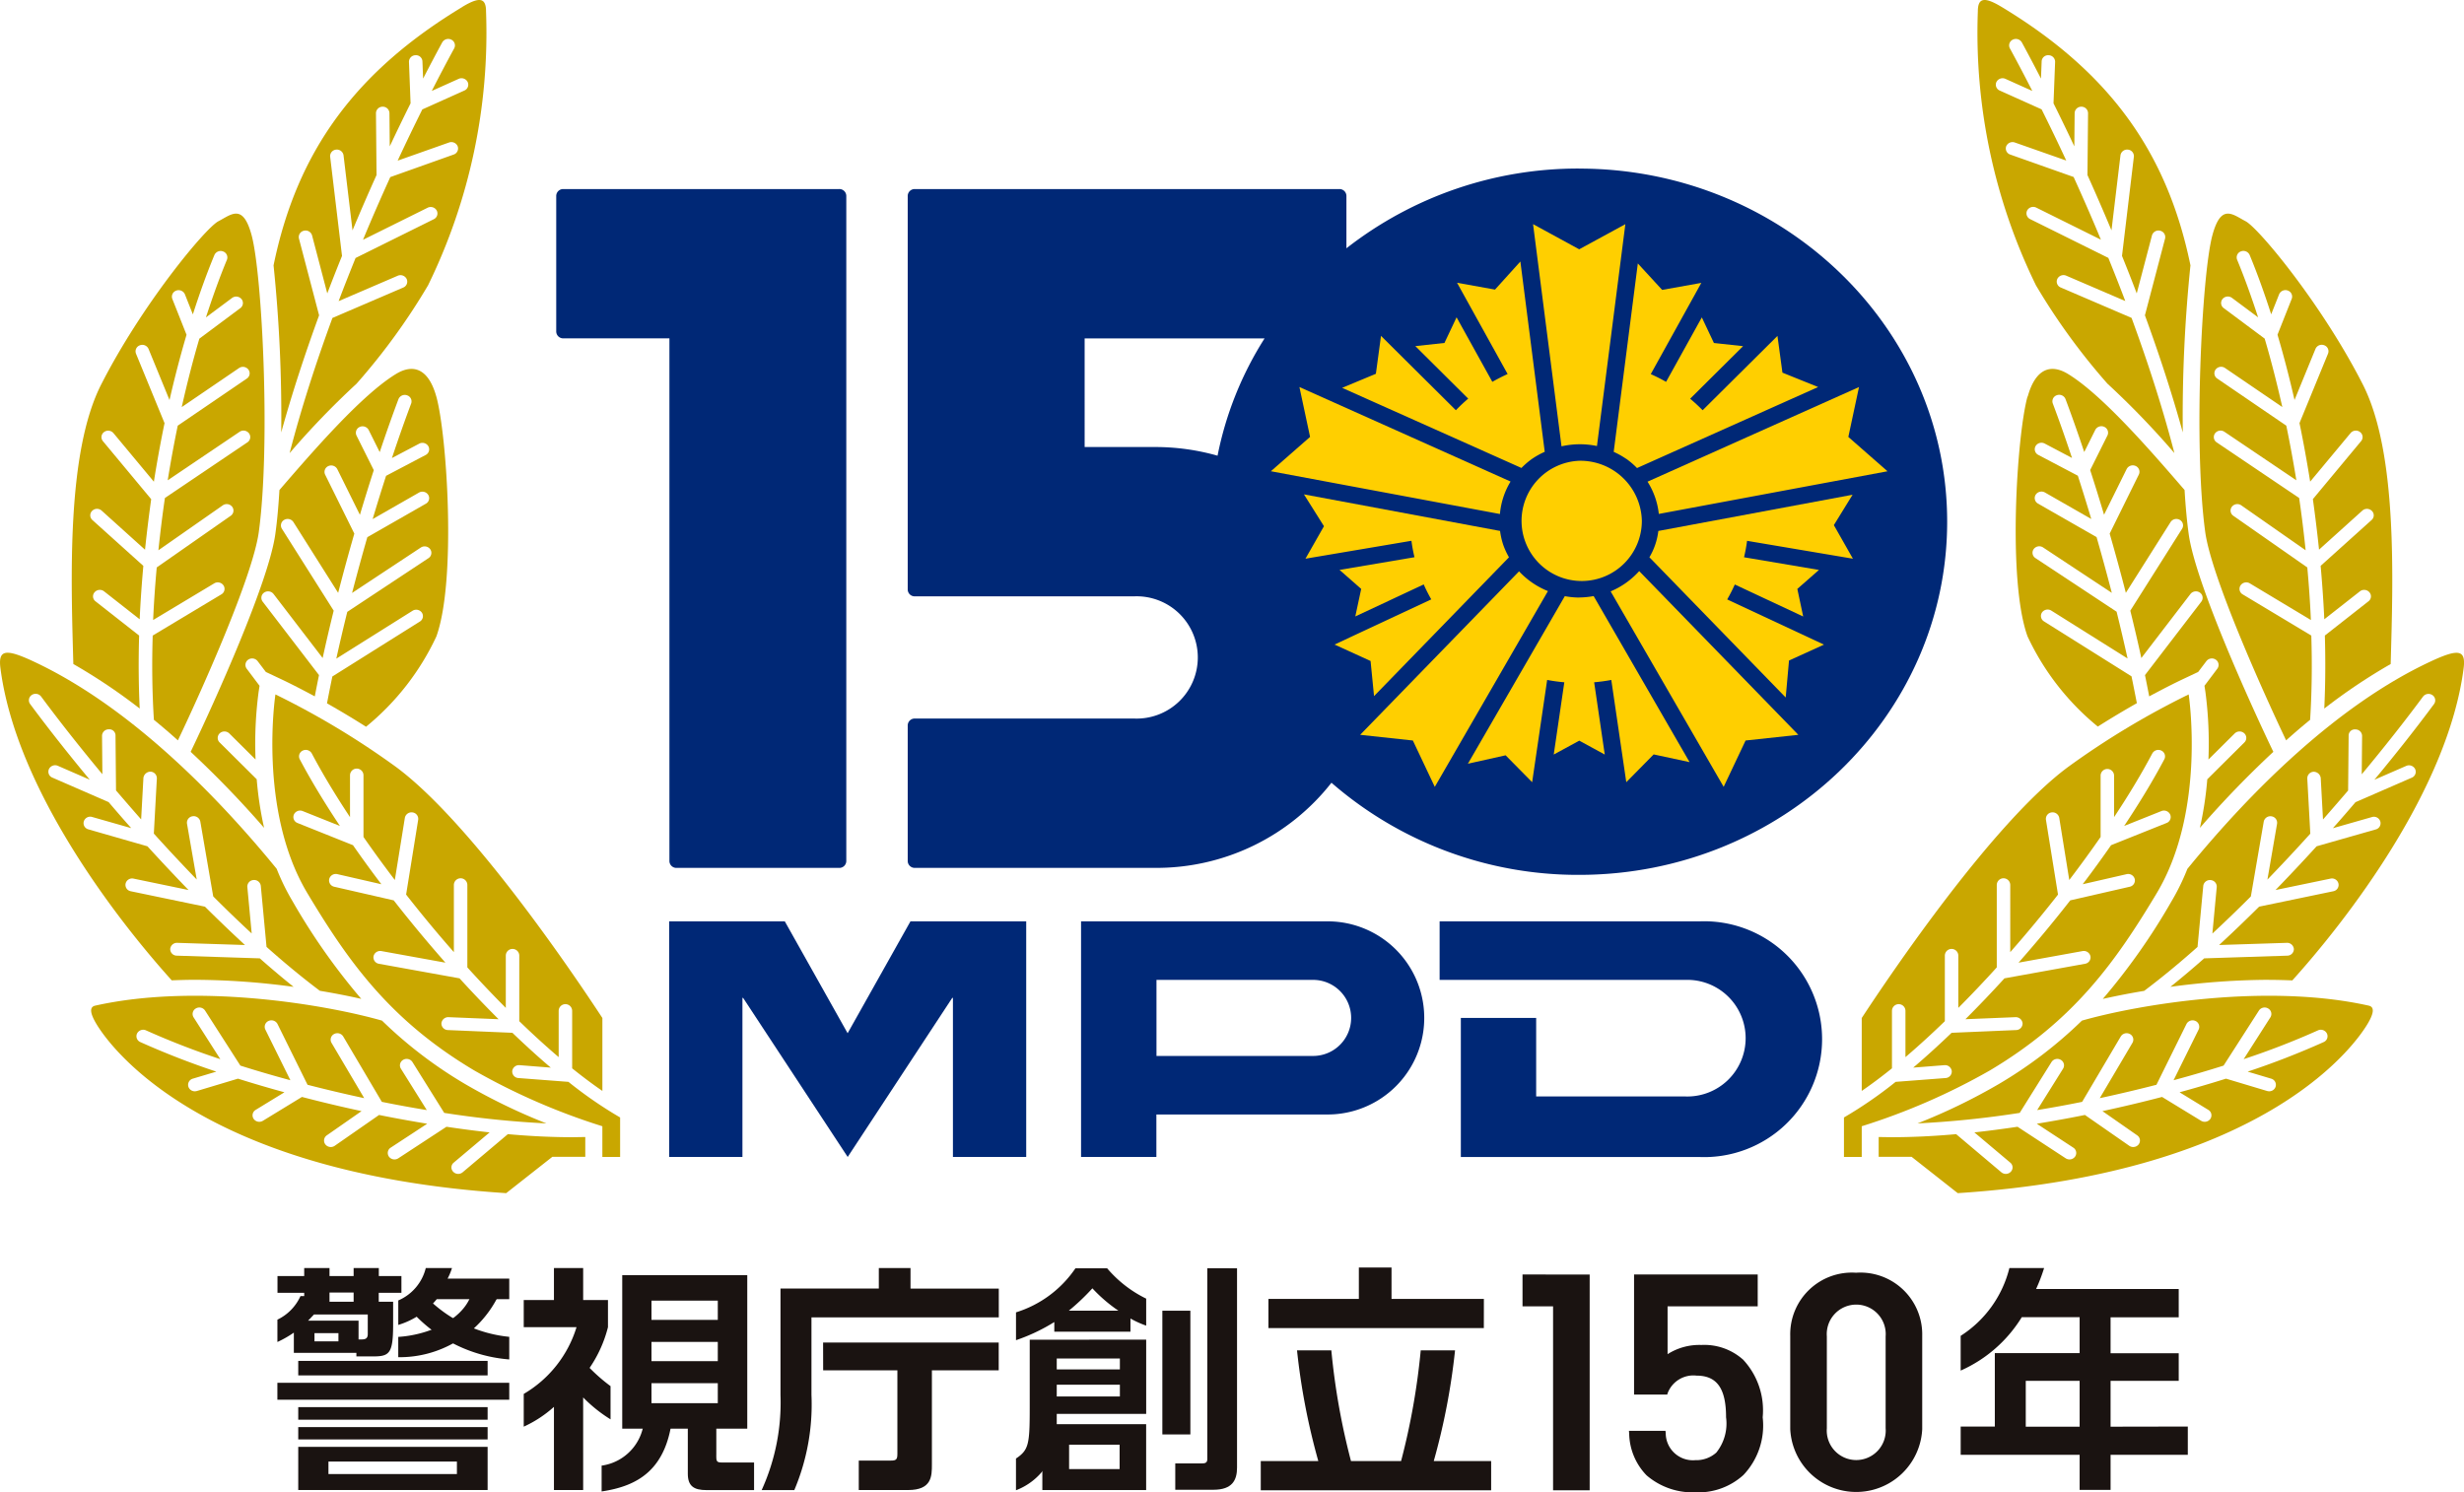 <svg id="グループ_3458" data-name="グループ 3458" xmlns="http://www.w3.org/2000/svg" xmlns:xlink="http://www.w3.org/1999/xlink" width="119.902" height="72.63" viewBox="0 0 119.902 72.63">
  <defs>
    <clipPath id="clip-path">
      <rect id="長方形_5461" data-name="長方形 5461" width="119.902" height="72.63" fill="none"/>
    </clipPath>
  </defs>
  <g id="グループ_3457" data-name="グループ 3457" clip-path="url(#clip-path)">
    <path id="パス_9332" data-name="パス 9332" d="M88.3,288.331h3.526v-1h-3a3.16,3.16,0,0,0,.214-.516H87.764a2.315,2.315,0,0,1-1.338,1.578v1.191a3.83,3.83,0,0,0,1.874-1.255" transform="translate(-67.045 -225.103)" fill="#1a1311"/>
    <path id="パス_9333" data-name="パス 9333" d="M116.543,297.621h-1.422v-4.049a5.79,5.79,0,0,1-1.47.964v-1.594a5.693,5.693,0,0,0,2.569-3.25h-2.569v-1.319h1.47v-1.556h1.422v1.556h1.207v1.319a6.19,6.19,0,0,1-.894,1.984,8.453,8.453,0,0,0,1.019.887v1.617a7.023,7.023,0,0,1-1.333-1.067Z" transform="translate(-88.165 -225.103)" fill="#1a1311"/>
    <path id="パス_9334" data-name="パス 9334" d="M178.622,305.014h3.612v4.071c0,.264-.059.321-.311.321h-1.568v1.434h2.4c1.159,0,1.159-.677,1.159-1.25v-4.576h3.251v-1.353h-8.546Z" transform="translate(-138.566 -238.323)" fill="#1a1311"/>
    <path id="パス_9335" data-name="パス 9335" d="M172.519,287.815v-1h-1.542v1h-4.785V293a10.273,10.273,0,0,1-.917,4.624h1.589a10.685,10.685,0,0,0,.835-4.635v-3.772h9.116v-1.4Z" transform="translate(-128.212 -225.103)" fill="#1a1311"/>
    <path id="パス_9336" data-name="パス 9336" d="M221.133,303.022v3.305c0,1.791-.048,2.06-.669,2.479v1.544a3.084,3.084,0,0,0,1.984-2.725v-.991H226.8v-3.613Zm4.387,2.764h-3.072v-.573h3.072Zm0-1.319h-3.072v-.528h3.072Z" transform="translate(-171.025 -237.822)" fill="#1a1311"/>
    <path id="パス_9337" data-name="パス 9337" d="M226.188,325.335h5.051v-3.206h-5.051Zm3.76-1.021h-2.458v-1.187h2.458Z" transform="translate(-175.466 -252.817)" fill="#1a1311"/>
    <rect id="長方形_5456" data-name="長方形 5456" width="1.363" height="6.021" transform="translate(56.562 63.79)" fill="#1a1311"/>
    <path id="パス_9338" data-name="パス 9338" d="M258.034,286.871v9.7c0,.608-.227,1.078-1.147,1.078h-1.859v-1.282H256.3c.132,0,.287,0,.287-.2v-9.3Z" transform="translate(-197.838 -225.146)" fill="#1a1311"/>
    <path id="パス_9339" data-name="パス 9339" d="M285.738,288.218h-4.494v-1.527h-1.59v1.527h-4.4v1.422h10.482Z" transform="translate(-213.53 -225.004)" fill="#1a1311"/>
    <path id="パス_9340" data-name="パス 9340" d="M282.018,310.818a32.435,32.435,0,0,0,1.036-5.388h-1.67a33.613,33.613,0,0,1-.956,5.388h-2.438a33.616,33.616,0,0,1-.956-5.388h-1.67a32.413,32.413,0,0,0,1.036,5.388h-2.8v1.422h11.211v-1.422Z" transform="translate(-212.249 -239.711)" fill="#1a1311"/>
    <path id="パス_9341" data-name="パス 9341" d="M359,292.406a2.829,2.829,0,0,0-2.01-.7,2.88,2.88,0,0,0-1.648.448v-2.328h4.386v-1.551h-6.017v5.846h1.612l.028-.084a1.337,1.337,0,0,1,1.4-.839c.994,0,1.437.626,1.437,2.028a2.262,2.262,0,0,1-.474,1.717,1.46,1.46,0,0,1-1.023.369,1.322,1.322,0,0,1-1.439-1.322l-.013-.105h-1.777l.011.129a3,3,0,0,0,.846,2.036,3.434,3.434,0,0,0,2.372.827,3.259,3.259,0,0,0,2.341-.842,3.492,3.492,0,0,0,.938-2.809,3.613,3.613,0,0,0-.969-2.823" transform="translate(-274.195 -226.249)" fill="#1a1311"/>
    <path id="パス_9342" data-name="パス 9342" d="M391.665,287.873a3,3,0,0,0-3.2,3.06v4.555a3.215,3.215,0,0,0,6.422,0v-4.555a3.006,3.006,0,0,0-3.218-3.06m-1.423,3.1a1.435,1.435,0,1,1,2.861,0v4.468a1.435,1.435,0,1,1-2.861,0Z" transform="translate(-301.349 -225.932)" fill="#1a1311"/>
    <path id="パス_9343" data-name="パス 9343" d="M229.643,38.125a18.291,18.291,0,0,0-11.322,3.881V39.454a.338.338,0,0,0-.345-.331H197.317a.338.338,0,0,0-.344.331V58.615a.337.337,0,0,0,.344.33h10.674a2.976,2.976,0,1,1,0,5.947H197.317a.338.338,0,0,0-.344.331V71.83a.338.338,0,0,0,.344.33h11.706a10.816,10.816,0,0,0,8.57-4.144A18.265,18.265,0,0,0,229.643,72.5c9.876,0,17.911-7.709,17.911-17.187s-8.035-17.186-17.911-17.186M209.024,51.678h-3.442V46.392h8.756A16.666,16.666,0,0,0,212.05,52.1a11.056,11.056,0,0,0-3.026-.422" transform="translate(-152.802 -29.922)" fill="#002876"/>
    <path id="パス_9344" data-name="パス 9344" d="M134.474,42.764H121.046a.338.338,0,0,0-.344.331V49.7a.338.338,0,0,0,.344.33h5.164V75.471a.338.338,0,0,0,.344.331h7.919a.338.338,0,0,0,.344-.331V43.094a.338.338,0,0,0-.344-.331" transform="translate(-93.635 -33.563)" fill="#002876"/>
    <path id="パス_9345" data-name="パス 9345" d="M156.943,208.392l-3.058,5.447-3.058-5.447H145.2v11.468h3.566v-7.742h.033l5.089,7.742,5.088-7.742h.033v7.742h3.566V208.392Z" transform="translate(-112.638 -163.553)" fill="#002876"/>
    <path id="パス_9346" data-name="パス 9346" d="M246.6,208.392h-12V219.86h3.665v-2.067H246.6a4.7,4.7,0,1,0,0-9.4m-.769,6.55h-7.561v-3.7h7.561a1.851,1.851,0,1,1,0,3.7" transform="translate(-181.994 -163.553)" fill="#002876"/>
    <path id="パス_9347" data-name="パス 9347" d="M325.024,208.392H312.393v2.851H324.34a2.838,2.838,0,1,1,0,5.672h-7.249v-3.821h-3.665v6.768h11.6a5.739,5.739,0,1,0,0-11.468" transform="translate(-242.339 -163.553)" fill="#002876"/>
    <path id="パス_9348" data-name="パス 9348" d="M43.217,232.145c-.984,0-2.05-.049-3.157-.149l-2.2,1.856a.337.337,0,0,1-.216.078.33.33,0,0,1-.246-.107.3.3,0,0,1,.03-.443l1.745-1.47c-.687-.075-1.389-.168-2.1-.274l-2.345,1.536a.336.336,0,0,1-.184.054.331.331,0,0,1-.271-.137.306.306,0,0,1,.087-.437l1.775-1.163c-.776-.128-1.558-.268-2.341-.427l-2.158,1.5a.336.336,0,0,1-.193.06.331.331,0,0,1-.265-.13.306.306,0,0,1,.073-.439l1.689-1.178c-.977-.211-1.948-.441-2.9-.69l-1.9,1.161a.342.342,0,0,1-.175.049.332.332,0,0,1-.277-.146.307.307,0,0,1,.1-.434l1.4-.857c-.771-.211-1.529-.433-2.26-.663l-2,.6a.353.353,0,0,1-.1.015.327.327,0,0,1-.313-.221.312.312,0,0,1,.215-.394l1.144-.342a39.583,39.583,0,0,1-3.7-1.439.309.309,0,0,1-.156-.419.334.334,0,0,1,.437-.149,37.852,37.852,0,0,0,3.613,1.4l-1.3-2.034a.307.307,0,0,1,.107-.432.333.333,0,0,1,.45.1l1.719,2.68c.786.249,1.6.487,2.434.712l-1.219-2.466a.31.31,0,0,1,.156-.419.335.335,0,0,1,.437.15l1.46,2.956c.907.233,1.83.452,2.758.651l-1.591-2.692a.307.307,0,0,1,.124-.428.335.335,0,0,1,.446.119l1.879,3.181c.732.148,1.463.282,2.187.4l-1.26-2.014a.307.307,0,0,1,.112-.431.335.335,0,0,1,.45.107l1.547,2.475a47.378,47.378,0,0,0,4.972.512,28.724,28.724,0,0,1-3.945-1.91,21.2,21.2,0,0,1-4.054-3.092c-2.673-.765-8.952-1.848-13.959-.729-.286.064-.251.368.057.885.461.774,4.67,7.245,19.944,8.24l2.249-1.77h1.6v-.962Z" transform="translate(-15.347 -176.799)" fill="#c9a700"/>
    <path id="パス_9349" data-name="パス 9349" d="M9.487,163.557a36.3,36.3,0,0,1,4.8.343q-.814-.653-1.645-1.387L8.6,162.382a.32.32,0,0,1-.317-.324.329.329,0,0,1,.338-.3l3.3.106c-.651-.6-1.3-1.223-1.948-1.867l-3.61-.75a.314.314,0,0,1-.251-.374.325.325,0,0,1,.389-.24l2.674.555c-.677-.7-1.346-1.41-2-2.128L4.3,156.235a.311.311,0,0,1-.221-.39.326.326,0,0,1,.407-.212l1.9.542q-.564-.635-1.1-1.266l-2.74-1.193a.31.31,0,0,1-.163-.417.335.335,0,0,1,.434-.156l1.55.675c-1.087-1.308-2.072-2.563-2.9-3.682a.306.306,0,0,1,.077-.439.336.336,0,0,1,.457.074c.849,1.147,1.863,2.437,2.981,3.781l-.017-1.868a.322.322,0,0,1,.325-.317.3.3,0,0,1,.331.312l.025,2.662q.6.7,1.222,1.41l.111-2.023a.348.348,0,0,1,.344-.3.32.32,0,0,1,.31.331l-.147,2.682c.679.754,1.378,1.5,2.087,2.235L9.1,155.96a.317.317,0,0,1,.27-.362.33.33,0,0,1,.378.259l.627,3.64c.621.623,1.248,1.228,1.873,1.805l-.212-2.26a.318.318,0,0,1,.3-.341.324.324,0,0,1,.355.285l.279,2.969c.878.783,1.748,1.5,2.595,2.137.731.122,1.414.256,2.015.393a31.027,31.027,0,0,1-3.339-4.744,10.9,10.9,0,0,1-.777-1.585c-3.073-3.765-7.282-7.967-11.828-10.09-1.369-.639-1.732-.584-1.614.332.764,5.915,5.706,12.27,8.335,15.185.372-.014.746-.026,1.132-.026" transform="translate(0 -115.872)" fill="#c9a700"/>
    <path id="パス_9350" data-name="パス 9350" d="M53.334,84.795c-.374-1.353-1.11-1.624-1.96-1.107-1.677,1.021-4.046,3.763-5.675,5.649-.047.78-.111,1.506-.2,2.142-.322,2.345-2.952,8.164-4.12,10.6a48.56,48.56,0,0,1,3.573,3.7,17.3,17.3,0,0,1-.359-2.364l-1.807-1.795a.306.306,0,0,1,.009-.444.338.338,0,0,1,.464.008l1.278,1.269a19.188,19.188,0,0,1,.147-3.281l.047-.307-.625-.831a.308.308,0,0,1,.074-.44.338.338,0,0,1,.458.071l.4.527.821.388c.055.026.66.314,1.56.8.067-.344.134-.689.205-1.035l-2.741-3.575a.307.307,0,0,1,.07-.44.338.338,0,0,1,.459.067l2.39,3.117c.169-.774.349-1.544.537-2.305l-2.52-3.986a.307.307,0,0,1,.111-.432.335.335,0,0,1,.449.106l2.177,3.445c.254-.988.518-1.953.787-2.883L47.923,88.59a.309.309,0,0,1,.156-.418.335.335,0,0,1,.436.15l1.1,2.222c.226-.756.452-1.484.675-2.173l-.84-1.683a.31.31,0,0,1,.154-.42.337.337,0,0,1,.438.148l.537,1.077c.319-.953.627-1.823.911-2.576a.331.331,0,0,1,.419-.189.311.311,0,0,1,.2.4c-.291.772-.609,1.67-.936,2.653l1.328-.7a.333.333,0,0,1,.444.125.308.308,0,0,1-.13.426l-1.927,1.014c-.216.67-.435,1.374-.653,2.106l2.255-1.29a.336.336,0,0,1,.449.11.307.307,0,0,1-.114.431l-2.849,1.63c-.253.877-.5,1.785-.742,2.714l3.346-2.211a.336.336,0,0,1,.455.081.306.306,0,0,1-.084.437L49,95.267q-.279,1.127-.534,2.277l3.71-2.33a.337.337,0,0,1,.454.091.307.307,0,0,1-.1.435l-4.256,2.672c-.091.436-.177.872-.261,1.307.571.323,1.218.706,1.9,1.139a12.5,12.5,0,0,0,3.422-4.393c.98-2.71.519-9.789,0-11.67" transform="translate(-32.101 -65.489)" fill="#c9a700"/>
    <path id="パス_9351" data-name="パス 9351" d="M18.849,72.383c-.054-1.14-.064-2.33-.028-3.553L16.7,67.165a.3.3,0,0,1-.046-.442.337.337,0,0,1,.461-.045l1.733,1.36c.038-.855.1-1.723.178-2.6l-2.479-2.23a.305.305,0,0,1-.014-.445A.336.336,0,0,1,17,62.752l2.108,1.9c.085-.818.186-1.639.3-2.459l-2.348-2.823a.306.306,0,0,1,.052-.442.336.336,0,0,1,.46.05l1.967,2.364c.152-.959.324-1.911.519-2.849l-1.388-3.38a.31.31,0,0,1,.185-.408.331.331,0,0,1,.425.177l1.02,2.486c.249-1.09.526-2.153.828-3.176l-.691-1.744a.311.311,0,0,1,.19-.406.334.334,0,0,1,.423.183l.386.974c.325-1.014.673-1.984,1.047-2.886a.332.332,0,0,1,.426-.176.31.31,0,0,1,.183.409c-.364.877-.7,1.818-1.02,2.8l1.272-.947a.338.338,0,0,1,.46.056.307.307,0,0,1-.059.441l-1.993,1.485c-.317,1.07-.6,2.187-.858,3.331l2.788-1.9a.335.335,0,0,1,.457.074.306.306,0,0,1-.078.438L20.7,58.615c-.182.876-.344,1.765-.488,2.659l3.5-2.361a.337.337,0,0,1,.457.077.307.307,0,0,1-.08.438l-4.013,2.707c-.125.848-.228,1.7-.317,2.545l3.132-2.187a.337.337,0,0,1,.458.069.306.306,0,0,1-.071.439l-3.6,2.514c-.078.862-.138,1.717-.175,2.559l2.972-1.784a.336.336,0,0,1,.452.1.307.307,0,0,1-.1.433l-3.345,2.008c-.044,1.421-.025,2.8.058,4.1q.594.484,1.168,1c1.2-2.516,3.64-7.982,3.936-10.138.576-4.2.172-12.5-.346-14.435-.422-1.576-.984-1.023-1.618-.692s-3.718,4.047-5.7,7.936c-1.7,3.327-1.473,9.483-1.36,13.614a27.845,27.845,0,0,1,3.238,2.173" transform="translate(-12.051 -37.899)" fill="#c9a700"/>
    <path id="パス_9352" data-name="パス 9352" d="M68.551.336c-5.184,3.132-8.044,7-9.19,12.578a71.667,71.667,0,0,1,.373,8.132c.509-1.846,1.137-3.769,1.843-5.7l-.98-3.734a.314.314,0,0,1,.238-.382.328.328,0,0,1,.4.228l.74,2.822q.348-.916.717-1.825l-.577-4.825a.318.318,0,0,1,.288-.348.328.328,0,0,1,.363.277l.437,3.652c.382-.912.772-1.813,1.169-2.692l-.028-3.009a.321.321,0,0,1,.325-.317h0A.322.322,0,0,1,65,5.505l.015,1.618q.507-1.079,1.013-2.094l-.078-2.015a.32.32,0,0,1,.315-.326.313.313,0,0,1,.34.3l.033.837c.314-.609.625-1.2.931-1.762a.336.336,0,0,1,.443-.132.309.309,0,0,1,.138.425c-.357.653-.723,1.35-1.091,2.07l1.31-.589a.336.336,0,0,1,.436.151.309.309,0,0,1-.158.418L66.6,5.326q-.6,1.2-1.2,2.492L67.9,6.935a.334.334,0,0,1,.421.186.311.311,0,0,1-.194.4L65.041,8.619c-.451.995-.9,2.015-1.327,3.051l3.144-1.56a.335.335,0,0,1,.442.134.309.309,0,0,1-.141.424l-3.808,1.888c-.282.7-.559,1.394-.824,2.1l2.878-1.237a.336.336,0,0,1,.433.159.31.31,0,0,1-.165.416l-3.447,1.48c-.822,2.238-1.539,4.47-2.084,6.579A40.478,40.478,0,0,1,63.4,18.673a31.176,31.176,0,0,0,3.479-4.787A27.979,27.979,0,0,0,69.7.556c0-.664-.313-.728-1.153-.221" transform="translate(-46.049 0)" fill="#c9a700"/>
    <path id="パス_9353" data-name="パス 9353" d="M71.04,175.744a.319.319,0,0,1-.3-.339.33.33,0,0,1,.353-.288l1.523.12c-.615-.523-1.24-1.092-1.868-1.695l-3.141-.133a.32.32,0,0,1-.313-.328.334.334,0,0,1,.342-.3l2.44.1c-.637-.635-1.272-1.3-1.9-1.989l-3.923-.709a.316.316,0,0,1-.262-.367.331.331,0,0,1,.383-.251l3.116.564c-.87-.987-1.716-2.006-2.517-3.032l-2.895-.663a.315.315,0,0,1-.243-.379.331.331,0,0,1,.4-.233l2.137.49q-.723-.954-1.381-1.9l-2.7-1.08a.31.31,0,0,1-.176-.411.333.333,0,0,1,.429-.169l1.812.724c-.755-1.134-1.419-2.231-1.955-3.245a.309.309,0,0,1,.144-.423.337.337,0,0,1,.441.138c.513.971,1.144,2.019,1.86,3.1v-2.034a.328.328,0,0,1,.656,0v3c.481.691.991,1.392,1.525,2.094l.488-3.026a.33.33,0,0,1,.374-.263.316.316,0,0,1,.274.359l-.587,3.64c.743.948,1.523,1.891,2.324,2.8V166.35a.328.328,0,0,1,.656,0v4.009c.618.682,1.244,1.342,1.871,1.971v-2.542a.328.328,0,0,1,.656,0v3.189c.644.624,1.286,1.211,1.917,1.749v-2.25a.328.328,0,0,1,.656,0v2.795q.753.607,1.471,1.1v-3.549c-1.429-2.179-6.37-9.493-10.03-12.209a39.57,39.57,0,0,0-5.88-3.539s-.864,5.641,1.557,9.678c2.01,3.354,4.034,6.195,8.127,8.628a31.642,31.642,0,0,0,6.225,2.71v1.493h.864v-1.92a20.55,20.55,0,0,1-2.515-1.733Z" transform="translate(-45.814 -123.278)" fill="#c9a700"/>
    <path id="パス_9354" data-name="パス 9354" d="M408.28,232.145c.984,0,2.05-.049,3.157-.149l2.2,1.856a.337.337,0,0,0,.216.078.33.33,0,0,0,.246-.107.3.3,0,0,0-.03-.443l-1.745-1.47c.687-.075,1.389-.168,2.1-.274l2.345,1.536a.338.338,0,0,0,.184.054.331.331,0,0,0,.271-.137.306.306,0,0,0-.087-.437l-1.775-1.163c.776-.128,1.558-.268,2.341-.427l2.158,1.5a.336.336,0,0,0,.192.06.332.332,0,0,0,.266-.13.306.306,0,0,0-.073-.439l-1.689-1.178c.978-.211,1.948-.441,2.9-.69l1.9,1.161a.341.341,0,0,0,.175.049.332.332,0,0,0,.277-.146.307.307,0,0,0-.1-.434l-1.4-.857c.771-.211,1.529-.433,2.26-.663l2,.6a.355.355,0,0,0,.1.015.326.326,0,0,0,.313-.221.312.312,0,0,0-.215-.394l-1.144-.342a39.578,39.578,0,0,0,3.7-1.439.309.309,0,0,0,.155-.419.334.334,0,0,0-.437-.149,37.821,37.821,0,0,1-3.613,1.4l1.3-2.034a.307.307,0,0,0-.107-.432.333.333,0,0,0-.45.1l-1.72,2.68c-.785.249-1.6.487-2.434.712l1.219-2.466a.31.31,0,0,0-.155-.419.335.335,0,0,0-.437.15l-1.46,2.956c-.907.233-1.83.452-2.758.651l1.59-2.692a.307.307,0,0,0-.123-.428.335.335,0,0,0-.446.119l-1.879,3.181c-.732.148-1.463.282-2.188.4l1.26-2.014a.307.307,0,0,0-.112-.431.335.335,0,0,0-.45.107l-1.548,2.475a47.365,47.365,0,0,1-4.972.512,28.722,28.722,0,0,0,3.945-1.91,21.207,21.207,0,0,0,4.054-3.092c2.673-.765,8.951-1.848,13.959-.729.286.064.251.368-.057.885-.461.774-4.67,7.245-19.944,8.24l-2.248-1.77h-1.6v-.962Z" transform="translate(-316.248 -176.799)" fill="#c9a700"/>
    <path id="パス_9355" data-name="パス 9355" d="M464.385,163.557a36.293,36.293,0,0,0-4.8.343q.814-.653,1.645-1.387l4.046-.131a.321.321,0,0,0,.317-.324.329.329,0,0,0-.338-.3l-3.3.106c.651-.6,1.3-1.223,1.948-1.867l3.61-.75a.313.313,0,0,0,.25-.374.324.324,0,0,0-.389-.24l-2.674.555c.677-.7,1.346-1.41,2-2.128l2.878-.821a.311.311,0,0,0,.221-.39.326.326,0,0,0-.407-.212l-1.9.542q.564-.635,1.1-1.266l2.74-1.193a.31.31,0,0,0,.163-.417.335.335,0,0,0-.434-.156l-1.55.675c1.087-1.308,2.072-2.563,2.9-3.682a.306.306,0,0,0-.077-.439.337.337,0,0,0-.457.074c-.849,1.147-1.863,2.437-2.981,3.781l.017-1.868a.321.321,0,0,0-.324-.317.3.3,0,0,0-.331.312l-.025,2.662q-.6.7-1.222,1.41l-.111-2.023a.348.348,0,0,0-.344-.3.32.32,0,0,0-.31.331l.147,2.682c-.679.754-1.378,1.5-2.087,2.235l.469-2.717a.317.317,0,0,0-.27-.362.33.33,0,0,0-.378.259l-.627,3.64c-.622.623-1.248,1.228-1.872,1.805l.212-2.26a.318.318,0,0,0-.3-.341.324.324,0,0,0-.356.285l-.279,2.969c-.878.783-1.749,1.5-2.595,2.137-.731.122-1.414.256-2.015.393a30.992,30.992,0,0,0,3.339-4.744,10.879,10.879,0,0,0,.777-1.585c3.073-3.765,7.282-7.967,11.828-10.09,1.369-.639,1.732-.584,1.614.332-.764,5.915-5.706,12.27-8.335,15.185-.372-.014-.747-.026-1.132-.026" transform="translate(-353.97 -115.872)" fill="#c9a700"/>
    <path id="パス_9356" data-name="パス 9356" d="M438.012,84.795c.374-1.353,1.11-1.624,1.96-1.107,1.677,1.021,4.047,3.763,5.675,5.649.047.78.112,1.506.2,2.142.321,2.345,2.951,8.164,4.119,10.6a48.594,48.594,0,0,0-3.573,3.7,17.226,17.226,0,0,0,.359-2.364l1.807-1.795a.306.306,0,0,0-.009-.444.338.338,0,0,0-.464.008l-1.278,1.269a19.233,19.233,0,0,0-.146-3.281l-.047-.307.625-.831a.307.307,0,0,0-.074-.44.337.337,0,0,0-.458.071l-.4.527-.822.388c-.055.026-.66.314-1.56.8-.067-.344-.134-.689-.206-1.035l2.742-3.575a.307.307,0,0,0-.07-.44.338.338,0,0,0-.459.067l-2.39,3.117c-.169-.774-.349-1.544-.537-2.305l2.52-3.986a.308.308,0,0,0-.111-.432.335.335,0,0,0-.449.106l-2.177,3.445c-.254-.988-.519-1.953-.787-2.883l1.419-2.874a.309.309,0,0,0-.156-.418.336.336,0,0,0-.437.15l-1.1,2.222c-.226-.756-.452-1.484-.675-2.173l.84-1.683a.311.311,0,0,0-.154-.42.337.337,0,0,0-.438.148l-.537,1.077c-.32-.953-.627-1.823-.911-2.576a.331.331,0,0,0-.42-.189.311.311,0,0,0-.2.4c.292.772.609,1.67.936,2.653l-1.328-.7a.333.333,0,0,0-.445.125.308.308,0,0,0,.13.426l1.927,1.014c.216.67.435,1.374.653,2.106l-2.255-1.29a.337.337,0,0,0-.45.11.307.307,0,0,0,.114.431l2.849,1.63c.253.877.5,1.785.742,2.714l-3.346-2.211a.336.336,0,0,0-.455.081.306.306,0,0,0,.084.437l3.95,2.61q.279,1.127.534,2.277l-3.711-2.33a.337.337,0,0,0-.454.091.308.308,0,0,0,.1.435l4.256,2.672c.091.436.176.872.261,1.307-.571.323-1.217.706-1.9,1.139a12.492,12.492,0,0,1-3.421-4.393c-.98-2.71-.519-9.789,0-11.67" transform="translate(-339.342 -65.489)" fill="#c9a700"/>
    <path id="パス_9357" data-name="パス 9357" d="M483.367,72.383c.054-1.14.064-2.33.028-3.553l2.12-1.665a.3.3,0,0,0,.047-.442.337.337,0,0,0-.461-.045l-1.733,1.36c-.039-.855-.1-1.723-.178-2.6l2.478-2.23a.3.3,0,0,0,.014-.445.336.336,0,0,0-.462-.014l-2.108,1.9c-.085-.818-.186-1.639-.3-2.459l2.348-2.823a.305.305,0,0,0-.053-.442.336.336,0,0,0-.46.05l-1.967,2.364c-.153-.959-.324-1.911-.519-2.849l1.388-3.38a.31.31,0,0,0-.185-.408.331.331,0,0,0-.425.177l-1.02,2.486c-.249-1.09-.526-2.153-.828-3.176l.691-1.744a.311.311,0,0,0-.19-.406.334.334,0,0,0-.423.183l-.386.974c-.325-1.014-.673-1.984-1.047-2.886a.332.332,0,0,0-.426-.176.31.31,0,0,0-.183.409c.363.877.7,1.818,1.02,2.8l-1.272-.947a.338.338,0,0,0-.46.056.306.306,0,0,0,.058.441l1.993,1.485c.317,1.07.6,2.187.859,3.331l-2.788-1.9a.335.335,0,0,0-.457.074.306.306,0,0,0,.077.438l3.362,2.294c.182.876.344,1.765.489,2.659l-3.5-2.361a.337.337,0,0,0-.457.077.307.307,0,0,0,.08.438l4.013,2.707c.125.848.228,1.7.316,2.545l-3.132-2.187a.337.337,0,0,0-.458.069.306.306,0,0,0,.071.439l3.6,2.514c.078.862.138,1.717.175,2.559l-2.972-1.784a.336.336,0,0,0-.452.1.307.307,0,0,0,.1.433l3.344,2.008c.044,1.421.025,2.8-.058,4.1q-.594.484-1.168,1c-1.195-2.516-3.64-7.982-3.936-10.138-.576-4.2-.172-12.5.346-14.435.422-1.576.984-1.023,1.618-.692s3.719,4.047,5.7,7.936c1.7,3.327,1.474,9.483,1.36,13.614a27.814,27.814,0,0,0-3.238,2.173" transform="translate(-370.264 -37.899)" fill="#c9a700"/>
    <path id="パス_9358" data-name="パス 9358" d="M430.356.336c5.184,3.132,8.044,7,9.19,12.578a71.72,71.72,0,0,0-.373,8.132c-.509-1.846-1.137-3.769-1.843-5.7l.98-3.734a.315.315,0,0,0-.237-.382.328.328,0,0,0-.4.228l-.741,2.822q-.348-.916-.717-1.825l.577-4.825a.318.318,0,0,0-.289-.348.328.328,0,0,0-.363.277l-.437,3.652c-.382-.912-.772-1.813-1.169-2.692l.029-3.009a.321.321,0,0,0-.325-.317h0a.322.322,0,0,0-.328.312l-.015,1.618q-.507-1.079-1.013-2.094l.078-2.015a.32.32,0,0,0-.315-.326.313.313,0,0,0-.34.3l-.033.837c-.314-.609-.625-1.2-.931-1.762a.336.336,0,0,0-.443-.132.309.309,0,0,0-.138.425c.357.653.722,1.35,1.091,2.07l-1.31-.589a.337.337,0,0,0-.436.151.31.31,0,0,0,.158.418l2.039.916q.6,1.2,1.2,2.492L431,6.935a.334.334,0,0,0-.421.186.311.311,0,0,0,.194.4l3.088,1.093c.451.995.9,2.015,1.327,3.051l-3.144-1.56a.335.335,0,0,0-.442.134.31.31,0,0,0,.141.424l3.807,1.888c.282.7.558,1.394.824,2.1L433.5,13.416a.336.336,0,0,0-.433.159.31.31,0,0,0,.165.416l3.448,1.48c.822,2.238,1.539,4.47,2.084,6.579a40.522,40.522,0,0,0-3.257-3.377,31.2,31.2,0,0,1-3.479-4.787A27.979,27.979,0,0,1,429.2.556c0-.664.313-.728,1.153-.221" transform="translate(-332.955 0)" fill="#c9a700"/>
    <path id="パス_9359" data-name="パス 9359" d="M405.1,175.744a.319.319,0,0,0,.3-.339.33.33,0,0,0-.353-.288l-1.523.12c.615-.523,1.24-1.092,1.868-1.695l3.141-.133a.32.32,0,0,0,.313-.328.335.335,0,0,0-.342-.3l-2.44.1c.637-.635,1.272-1.3,1.9-1.989l3.922-.709a.316.316,0,0,0,.262-.367.331.331,0,0,0-.383-.251l-3.116.564c.87-.987,1.716-2.006,2.517-3.032l2.895-.663a.314.314,0,0,0,.242-.379.33.33,0,0,0-.395-.233l-2.137.49q.724-.954,1.381-1.9l2.7-1.08a.31.31,0,0,0,.177-.411.333.333,0,0,0-.429-.169l-1.812.724c.755-1.134,1.419-2.231,1.955-3.245a.309.309,0,0,0-.144-.423.338.338,0,0,0-.441.138c-.513.971-1.143,2.019-1.86,3.1v-2.034a.328.328,0,0,0-.655,0v3c-.48.691-.991,1.392-1.525,2.094l-.488-3.026a.331.331,0,0,0-.374-.263.316.316,0,0,0-.273.359l.587,3.64c-.743.948-1.523,1.891-2.324,2.8V166.35a.328.328,0,0,0-.656,0v4.009c-.618.682-1.244,1.342-1.871,1.971v-2.542a.328.328,0,0,0-.656,0v3.189c-.644.624-1.286,1.211-1.917,1.749v-2.25a.328.328,0,0,0-.656,0v2.795q-.753.607-1.471,1.1v-3.549c1.429-2.179,6.37-9.493,10.03-12.209a39.573,39.573,0,0,1,5.879-3.539s.864,5.641-1.557,9.678c-2.011,3.354-4.034,6.195-8.127,8.628a31.643,31.643,0,0,1-6.225,2.71v1.493h-.865v-1.92a20.565,20.565,0,0,0,2.515-1.733Z" transform="translate(-310.424 -123.278)" fill="#c9a700"/>
    <path id="パス_9360" data-name="パス 9360" d="M132.615,319.517a2.4,2.4,0,0,1-2.062,2.579v1.257c1.73-.258,3.226-1.026,3.461-3.836Z" transform="translate(-101.277 -250.767)" fill="#1a1311"/>
    <path id="パス_9361" data-name="パス 9361" d="M150.641,321.839v-2h-1.387v2.9c0,.6.287.8.909.8h2.315v-1.344c-.044,0-1.531,0-1.6,0-.239,0-.239-.1-.239-.356" transform="translate(-115.784 -251.019)" fill="#1a1311"/>
    <path id="パス_9362" data-name="パス 9362" d="M135.023,295.89h6.084v-7.472h-6.084Zm4.65-1.24h-3.227v-.973h3.227Zm0-2.045h-3.227v-.937h3.227Zm0-2.009h-3.227v-.937h3.227Z" transform="translate(-104.744 -226.36)" fill="#1a1311"/>
    <rect id="長方形_5457" data-name="長方形 5457" width="11.283" height="0.824" transform="translate(13.498 67.298)" fill="#1a1311"/>
    <rect id="長方形_5458" data-name="長方形 5458" width="9.215" height="0.706" transform="translate(14.513 66.232)" fill="#1a1311"/>
    <rect id="長方形_5459" data-name="長方形 5459" width="9.215" height="0.612" transform="translate(14.513 68.482)" fill="#1a1311"/>
    <rect id="長方形_5460" data-name="長方形 5460" width="9.215" height="0.6" transform="translate(14.513 69.454)" fill="#1a1311"/>
    <path id="パス_9363" data-name="パス 9363" d="M64.72,329.352h9.215v-2.1H64.72Zm7.721-.777H66.19v-.608h6.251Z" transform="translate(-50.207 -256.836)" fill="#1a1311"/>
    <path id="パス_9364" data-name="パス 9364" d="M66.226,288.022v-.814h-1.1v-.39H63.9v.39H62.726v-.39H61.495v.39h-1.3v.814h1.3v.16h-.181a2.344,2.344,0,0,1-1.123,1.147v1.087a5.191,5.191,0,0,0,.8-.456v.986h3.043v.172h.808c.8,0,.98-.135.98-1.55v-1.11h-.7v-.436Zm-3.5-.011H63.9v.447H62.726Zm.435,2.374H61.995v-.4h1.166Zm1.427-.355c0,.245-.15.262-.33.262h-.118v-.915H61.684c.1-.1.155-.161.287-.3h2.617Z" transform="translate(-46.692 -225.104)" fill="#1a1311"/>
    <path id="パス_9365" data-name="パス 9365" d="M91.258,293.457H89.926c-.5,1.181-2.121,1.836-3.5,1.922v.988a5.353,5.353,0,0,0,4.831-2.91" transform="translate(-67.046 -230.315)" fill="#1a1311"/>
    <path id="パス_9366" data-name="パス 9366" d="M90.7,294.29c.016-.016-.976.158-.749.68a7.145,7.145,0,0,0,4.583,2.158v-1.1A6.559,6.559,0,0,1,90.7,294.29" transform="translate(-69.753 -230.967)" fill="#1a1311"/>
    <path id="パス_9367" data-name="パス 9367" d="M226.8,288.348a5.862,5.862,0,0,1-1.9-1.477h-1.542a5.449,5.449,0,0,1-2.893,2.145v1.354a8.9,8.9,0,0,0,1.864-.883v.47h3.706v-.642a4.61,4.61,0,0,0,.765.347Zm-3.765.587a10.731,10.731,0,0,0,1.147-1.089,7.358,7.358,0,0,0,1.267,1.089Z" transform="translate(-171.025 -225.146)" fill="#1a1311"/>
    <path id="パス_9368" data-name="パス 9368" d="M330.387,288.276v1.551h1.487v8.951h1.781v-10.5Z" transform="translate(-256.299 -226.249)" fill="#1a1311"/>
    <path id="パス_9369" data-name="パス 9369" d="M432.76,294.538v-2.232h3.316v-1.342H432.76v-1.75h3.316v-1.376h-6.941a8.4,8.4,0,0,0,.39-1.021h-1.689a5.479,5.479,0,0,1-2.371,3.3v1.691a6.649,6.649,0,0,0,2.974-2.6h2.815v1.75h-4.127v3.573h-1.661v1.376h5.788v1.708h1.506v-1.708h3.758v-1.376Zm-1.506,0h-2.621v-2.232h2.621Z" transform="translate(-330.056 -225.104)" fill="#1a1311"/>
    <path id="パス_9370" data-name="パス 9370" d="M332.141,104.22a2.927,2.927,0,1,0,3.048,2.924,2.991,2.991,0,0,0-3.048-2.924" transform="translate(-255.294 -81.795)" fill="#ffcf00"/>
    <path id="パス_9371" data-name="パス 9371" d="M349.507,130.158l5.5,9.514,1.067-2.255,2.567-.277-7.744-7.968a3.887,3.887,0,0,1-1.387.986" transform="translate(-271.131 -101.378)" fill="#ffcf00"/>
    <path id="パス_9372" data-name="パス 9372" d="M323.946,134.913a4.053,4.053,0,0,1-.7-.068L318.53,143l1.836-.41,1.291,1.309.73-4.977c.274.051.552.091.835.114l-.515,3.517,1.243-.676,1.24.676-.516-3.517q.423-.036.834-.113l.729,4.976,1.333-1.352,1.747.375-4.668-8.081a4.055,4.055,0,0,1-.7.068" transform="translate(-247.1 -105.831)" fill="#ffcf00"/>
    <path id="パス_9373" data-name="パス 9373" d="M357.51,92.155a3.632,3.632,0,0,1,.549,1.57l11.129-2.076-1.906-1.671.519-2.428Z" transform="translate(-277.339 -68.713)" fill="#ffcf00"/>
    <path id="パス_9374" data-name="パス 9374" d="M367.821,115.016l-.928-1.634.911-1.479-9.452,1.763a3.261,3.261,0,0,1-.434,1.281l6.632,6.824.161-1.8,1.7-.773-4.708-2.2a7.742,7.742,0,0,0,.37-.727l3.328,1.558-.285-1.343,1.052-.923-3.646-.617a7.578,7.578,0,0,0,.148-.8Z" transform="translate(-277.655 -87.825)" fill="#ffcf00"/>
    <path id="パス_9375" data-name="パス 9375" d="M335.779,61.512l1.382-10.8-2.246,1.223-2.245-1.224,1.384,10.813a4.05,4.05,0,0,1,1.726-.015" transform="translate(-258.069 -39.802)" fill="#ffcf00"/>
    <path id="パス_9376" data-name="パス 9376" d="M350.776,69.079a3.745,3.745,0,0,1,.526.451l8.813-3.943-1.737-.7-.242-1.787-3.641,3.617a8.214,8.214,0,0,0-.608-.561l2.576-2.558-1.419-.154-.589-1.246-1.739,3.137c-.24-.138-.49-.262-.745-.377l2.46-4.44-1.906.342-1.184-1.288-1.174,9.17a3.886,3.886,0,0,1,.609.341" transform="translate(-271.642 -46.751)" fill="#ffcf00"/>
    <path id="パス_9377" data-name="パス 9377" d="M286.924,93.732a3.626,3.626,0,0,1,.518-1.58l-10.275-4.6.518,2.427-1.907,1.671Z" transform="translate(-213.935 -68.716)" fill="#ffcf00"/>
    <path id="パス_9378" data-name="パス 9378" d="M300.474,68.751a3.931,3.931,0,0,1,.611-.34L299.9,59.15l-1.235,1.367-1.846-.332,2.46,4.442c-.255.115-.5.241-.744.379l-1.74-3.14-.59,1.248-1.417.153,2.573,2.557a8.226,8.226,0,0,0-.6.564l-3.643-3.619-.25,1.846-1.642.683,8.726,3.9a3.782,3.782,0,0,1,.526-.451" transform="translate(-225.916 -46.423)" fill="#ffcf00"/>
    <path id="パス_9379" data-name="パス 9379" d="M302.883,129.228l-7.732,7.956,2.565.277,1.067,2.256,5.506-9.528a3.9,3.9,0,0,1-1.405-.961" transform="translate(-228.964 -101.422)" fill="#ffcf00"/>
    <path id="パス_9380" data-name="パス 9380" d="M284.444,119.131l1.753.8.169,1.71,6.566-6.757a3.647,3.647,0,0,1-.284-.62,3.571,3.571,0,0,1-.149-.662l-9.544-1.78.974,1.549-.9,1.582,5.157-.872a7.5,7.5,0,0,0,.148.8l-3.647.617,1.054.925-.287,1.34,3.329-1.558a7.779,7.779,0,0,0,.368.727Z" transform="translate(-219.503 -87.762)" fill="#ffcf00"/>
  </g>
</svg>
